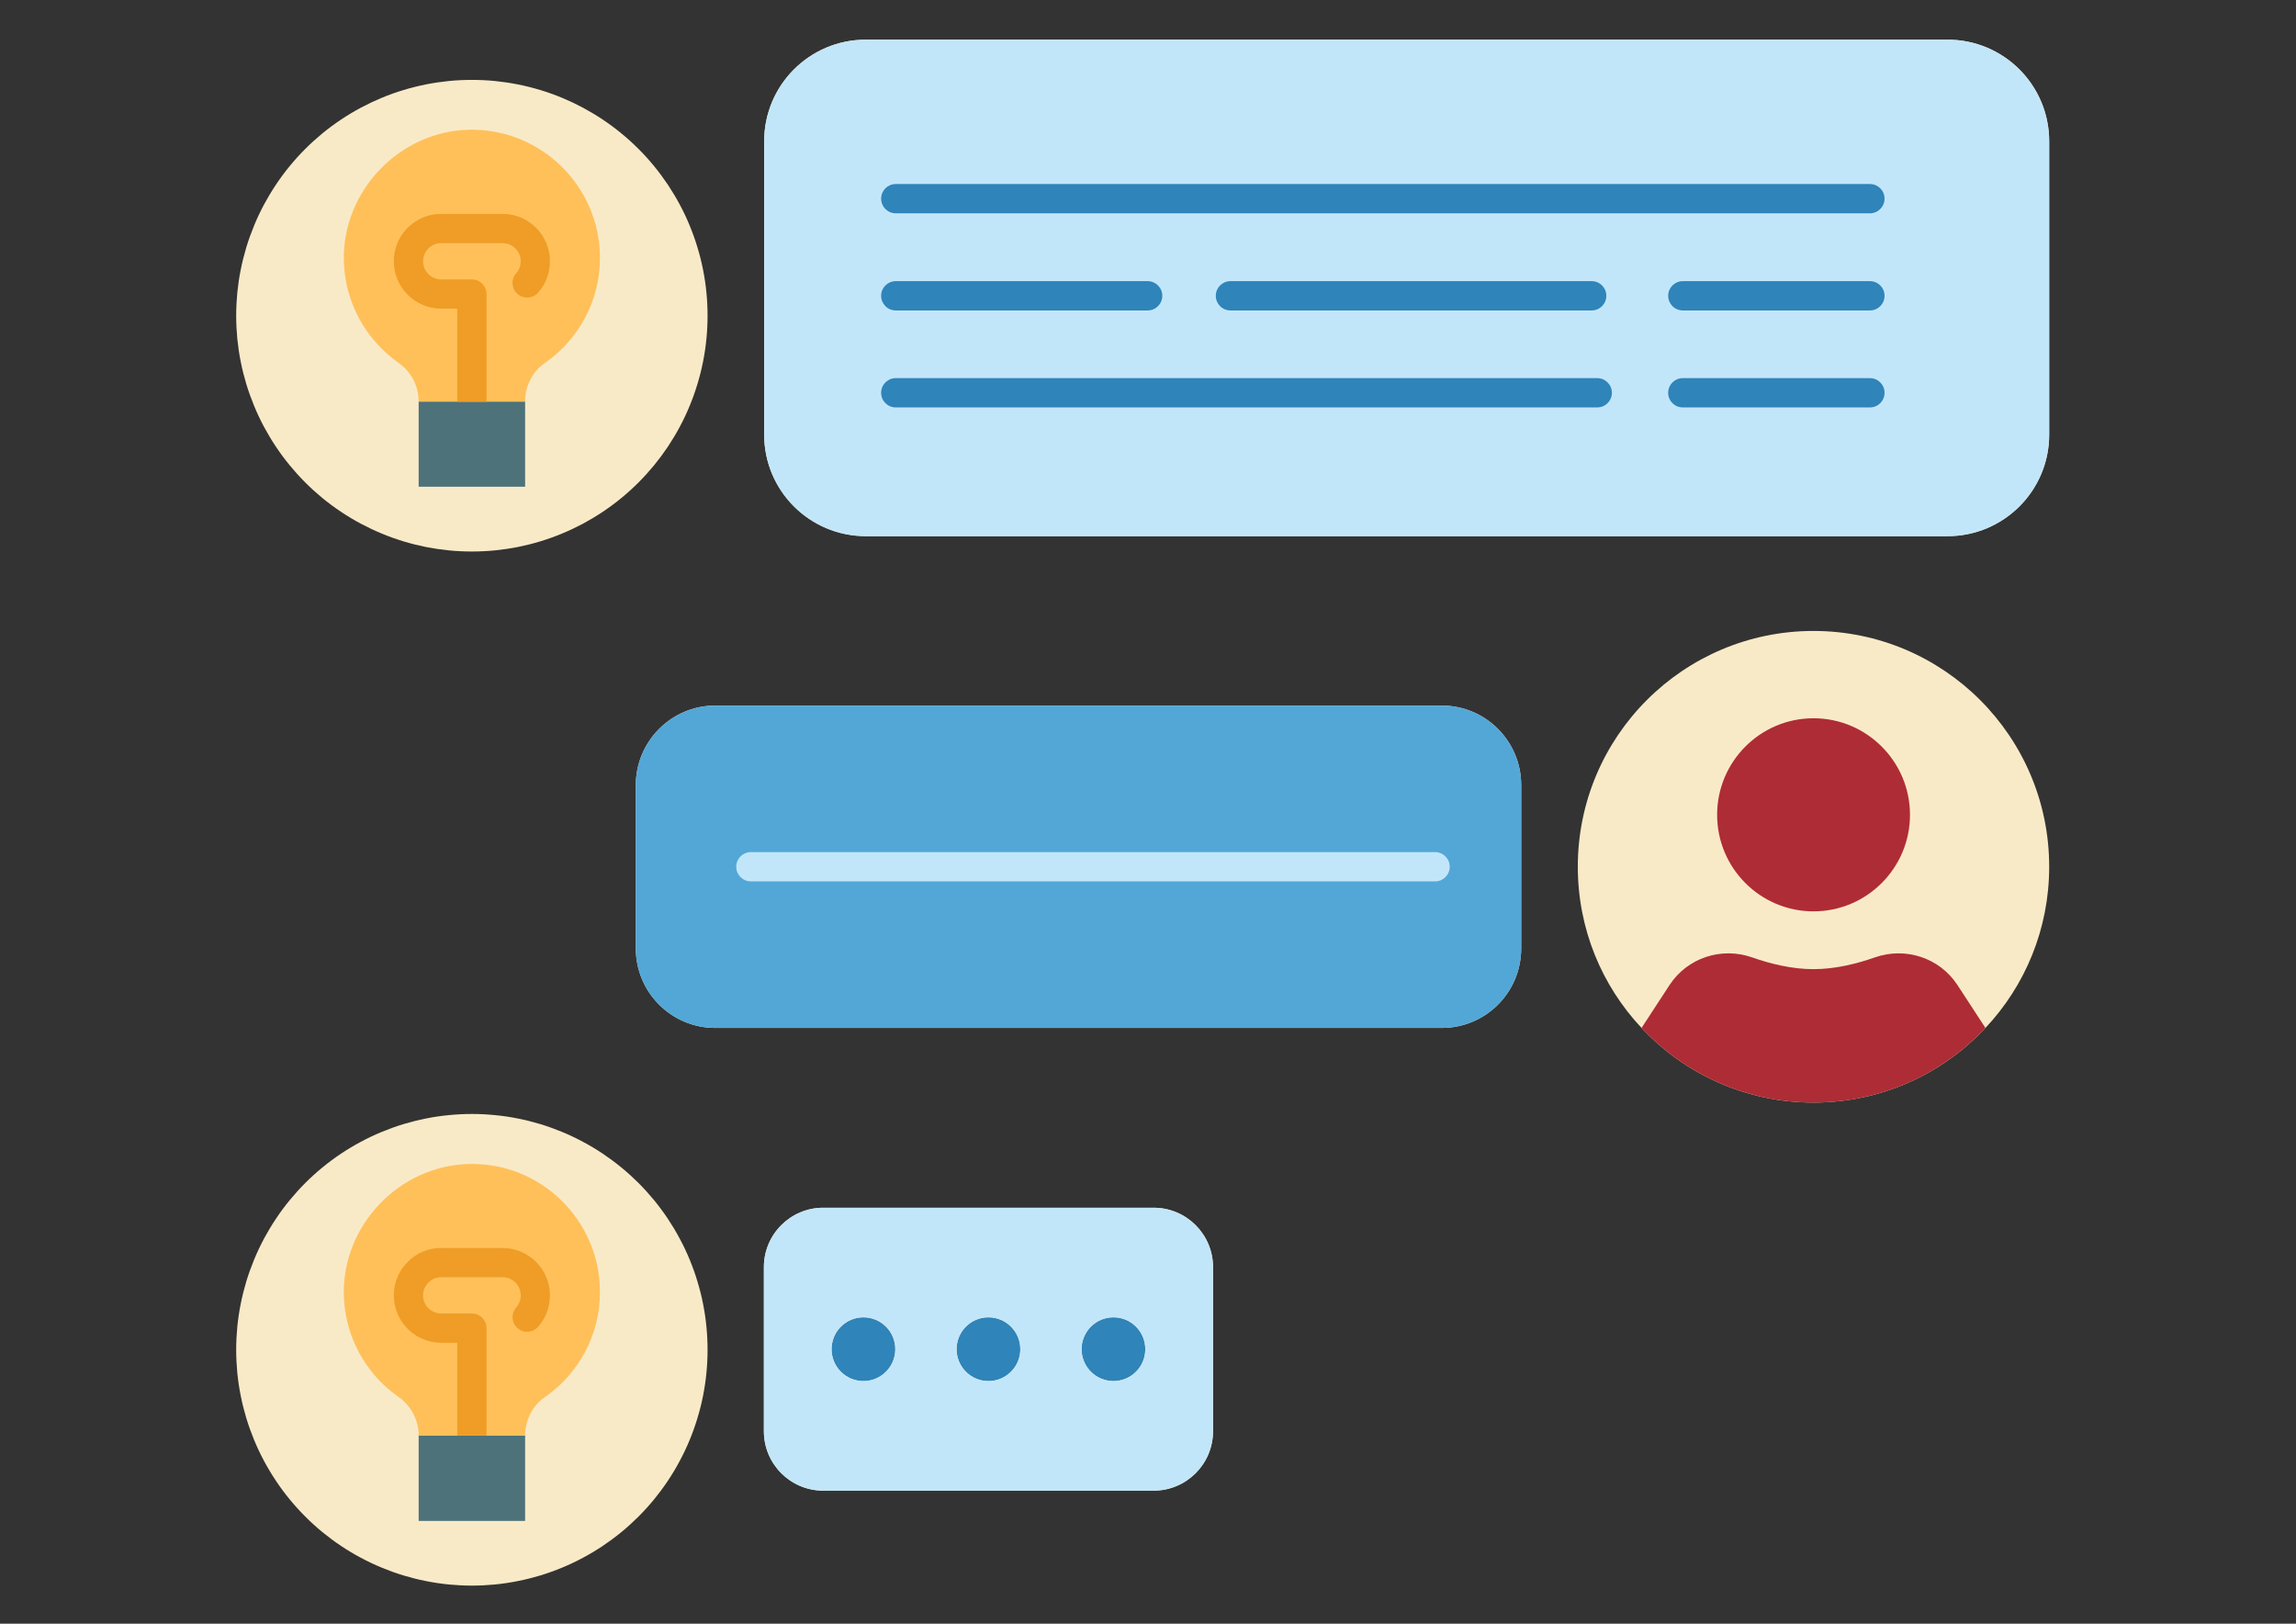 <svg xmlns="http://www.w3.org/2000/svg" xmlns:xlink="http://www.w3.org/1999/xlink" width="297" zoomAndPan="magnify" viewBox="0 0 222.75 157.5" height="210" preserveAspectRatio="xMidYMid meet" version="1.0"><rect x="0" y="0" width="222.75" height="157.5" fill="#333333" stroke="none"/><defs><clipPath id="95af1c7a7c"><path d="M 153 61 L 198.805 61 L 198.805 107 L 153 107 Z M 153 61 " clip-rule="nonzero"/></clipPath><clipPath id="8f71cce5d0"><path d="M 22.914 108 L 69 108 L 69 154 L 22.914 154 Z M 22.914 108 " clip-rule="nonzero"/></clipPath><clipPath id="0b6bd8ddf8"><path d="M 22.914 7 L 69 7 L 69 54 L 22.914 54 Z M 22.914 7 " clip-rule="nonzero"/></clipPath><clipPath id="63efcea9b4"><path d="M 74 3.617 L 198.805 3.617 L 198.805 53 L 74 53 Z M 74 3.617 " clip-rule="nonzero"/></clipPath><clipPath id="06ee29550d"><path d="M 74 3.617 L 198.805 3.617 L 198.805 53 L 74 53 Z M 74 3.617 " clip-rule="nonzero"/></clipPath></defs><path fill="#f9eac7" d="M 111.922 117.152 L 79.867 117.152 C 76.688 117.152 74.109 119.734 74.109 122.914 L 74.109 138.832 C 74.109 142.012 76.688 144.594 79.867 144.594 L 111.922 144.594 C 115.102 144.594 117.684 142.012 117.684 138.832 L 117.684 122.914 C 117.684 119.734 115.102 117.152 111.922 117.152 Z M 111.922 117.152 " fill-opacity="1" fill-rule="nonzero"/><g clip-path="url(#95af1c7a7c)"><path fill="#f9eac7" d="M 175.938 61.203 C 163.316 61.203 153.074 71.445 153.074 84.074 C 153.074 90.121 155.414 95.625 159.258 99.711 C 163.43 104.168 169.355 106.949 175.938 106.949 C 182.52 106.949 188.449 104.168 192.621 99.711 C 196.465 95.625 198.805 90.121 198.805 84.074 C 198.805 71.445 188.562 61.203 175.938 61.203 Z M 175.938 61.203 " fill-opacity="1" fill-rule="nonzero"/></g><g clip-path="url(#8f71cce5d0)"><path fill="#f9eac7" d="M 68.645 130.93 C 68.645 131.68 68.609 132.426 68.535 133.172 C 68.465 133.918 68.352 134.656 68.207 135.391 C 68.062 136.129 67.879 136.852 67.66 137.57 C 67.445 138.285 67.191 138.992 66.906 139.684 C 66.621 140.375 66.301 141.051 65.945 141.711 C 65.594 142.375 65.207 143.016 64.793 143.637 C 64.375 144.262 63.93 144.863 63.457 145.441 C 62.98 146.02 62.48 146.574 61.949 147.105 C 61.418 147.633 60.867 148.137 60.285 148.613 C 59.707 149.086 59.105 149.531 58.484 149.949 C 57.863 150.363 57.219 150.75 56.559 151.102 C 55.898 151.457 55.223 151.777 54.531 152.062 C 53.84 152.348 53.137 152.602 52.418 152.82 C 51.703 153.035 50.977 153.219 50.242 153.363 C 49.508 153.512 48.766 153.621 48.023 153.695 C 47.277 153.766 46.531 153.805 45.781 153.805 C 45.031 153.805 44.285 153.766 43.539 153.695 C 42.793 153.621 42.055 153.512 41.32 153.363 C 40.586 153.219 39.859 153.035 39.145 152.82 C 38.426 152.602 37.723 152.348 37.031 152.062 C 36.34 151.777 35.664 151.457 35.004 151.102 C 34.34 150.75 33.699 150.363 33.078 149.949 C 32.453 149.531 31.855 149.086 31.273 148.613 C 30.695 148.137 30.141 147.633 29.613 147.105 C 29.082 146.574 28.582 146.02 28.105 145.441 C 27.629 144.863 27.184 144.262 26.77 143.637 C 26.352 143.016 25.969 142.375 25.613 141.711 C 25.262 141.051 24.941 140.375 24.656 139.684 C 24.371 138.992 24.117 138.285 23.898 137.57 C 23.684 136.852 23.5 136.129 23.355 135.391 C 23.207 134.656 23.098 133.918 23.023 133.172 C 22.953 132.426 22.914 131.68 22.914 130.93 C 22.914 130.18 22.953 129.434 23.023 128.688 C 23.098 127.941 23.207 127.203 23.355 126.469 C 23.5 125.734 23.684 125.008 23.898 124.289 C 24.117 123.574 24.371 122.867 24.656 122.176 C 24.941 121.484 25.262 120.809 25.613 120.148 C 25.969 119.488 26.352 118.844 26.77 118.223 C 27.184 117.598 27.629 116.996 28.105 116.418 C 28.582 115.84 29.082 115.285 29.613 114.754 C 30.141 114.227 30.695 113.723 31.273 113.25 C 31.855 112.773 32.453 112.328 33.078 111.91 C 33.699 111.496 34.34 111.109 35.004 110.758 C 35.664 110.402 36.34 110.082 37.031 109.797 C 37.723 109.512 38.426 109.258 39.145 109.039 C 39.859 108.824 40.586 108.641 41.32 108.496 C 42.055 108.348 42.793 108.238 43.539 108.168 C 44.285 108.094 45.031 108.055 45.781 108.055 C 46.531 108.055 47.277 108.094 48.023 108.168 C 48.766 108.238 49.508 108.348 50.242 108.496 C 50.977 108.641 51.703 108.824 52.418 109.039 C 53.137 109.258 53.84 109.512 54.531 109.797 C 55.223 110.082 55.898 110.402 56.559 110.758 C 57.219 111.109 57.863 111.496 58.484 111.91 C 59.105 112.328 59.707 112.773 60.285 113.25 C 60.867 113.723 61.418 114.227 61.949 114.754 C 62.48 115.285 62.98 115.84 63.457 116.418 C 63.93 116.996 64.375 117.598 64.793 118.223 C 65.207 118.844 65.594 119.488 65.945 120.148 C 66.301 120.809 66.621 121.484 66.906 122.176 C 67.191 122.867 67.445 123.574 67.66 124.289 C 67.879 125.008 68.062 125.734 68.207 126.469 C 68.352 127.203 68.465 127.941 68.535 128.688 C 68.609 129.434 68.645 130.18 68.645 130.93 Z M 68.645 130.93 " fill-opacity="1" fill-rule="nonzero"/></g><g clip-path="url(#0b6bd8ddf8)"><path fill="#f9eac7" d="M 68.645 30.621 C 68.645 31.371 68.609 32.117 68.535 32.863 C 68.465 33.609 68.352 34.352 68.207 35.086 C 68.062 35.82 67.879 36.547 67.66 37.262 C 67.445 37.98 67.191 38.684 66.906 39.375 C 66.621 40.066 66.301 40.746 65.945 41.406 C 65.594 42.066 65.207 42.707 64.793 43.332 C 64.375 43.953 63.93 44.555 63.457 45.133 C 62.98 45.711 62.48 46.266 61.949 46.797 C 61.418 47.328 60.867 47.828 60.285 48.305 C 59.707 48.781 59.105 49.227 58.484 49.641 C 57.863 50.059 57.219 50.441 56.559 50.797 C 55.898 51.148 55.223 51.469 54.531 51.754 C 53.84 52.043 53.137 52.293 52.418 52.512 C 51.703 52.73 50.977 52.91 50.242 53.059 C 49.508 53.203 48.766 53.312 48.023 53.387 C 47.277 53.461 46.531 53.496 45.781 53.496 C 45.031 53.496 44.285 53.461 43.539 53.387 C 42.793 53.312 42.055 53.203 41.32 53.059 C 40.586 52.91 39.859 52.73 39.145 52.512 C 38.426 52.293 37.723 52.043 37.031 51.754 C 36.34 51.469 35.664 51.148 35.004 50.797 C 34.34 50.441 33.699 50.059 33.078 49.641 C 32.453 49.227 31.855 48.781 31.273 48.305 C 30.695 47.828 30.141 47.328 29.613 46.797 C 29.082 46.266 28.582 45.711 28.105 45.133 C 27.629 44.555 27.184 43.953 26.77 43.332 C 26.352 42.707 25.969 42.066 25.613 41.406 C 25.262 40.746 24.941 40.066 24.656 39.375 C 24.371 38.684 24.117 37.98 23.898 37.262 C 23.684 36.547 23.5 35.82 23.355 35.086 C 23.207 34.352 23.098 33.609 23.023 32.863 C 22.953 32.117 22.914 31.371 22.914 30.621 C 22.914 29.875 22.953 29.125 23.023 28.379 C 23.098 27.637 23.207 26.895 23.355 26.16 C 23.5 25.426 23.684 24.699 23.898 23.984 C 24.117 23.266 24.371 22.562 24.656 21.871 C 24.941 21.176 25.262 20.5 25.613 19.84 C 25.969 19.18 26.352 18.539 26.77 17.914 C 27.184 17.293 27.629 16.691 28.105 16.113 C 28.582 15.531 29.082 14.977 29.613 14.449 C 30.141 13.918 30.695 13.418 31.273 12.941 C 31.855 12.465 32.453 12.02 33.078 11.605 C 33.699 11.188 34.34 10.805 35.004 10.449 C 35.664 10.098 36.34 9.777 37.031 9.488 C 37.723 9.203 38.426 8.949 39.145 8.734 C 39.859 8.516 40.586 8.336 41.32 8.188 C 42.055 8.043 42.793 7.934 43.539 7.859 C 44.285 7.785 45.031 7.75 45.781 7.75 C 46.531 7.75 47.277 7.785 48.023 7.859 C 48.766 7.934 49.508 8.043 50.242 8.188 C 50.977 8.336 51.703 8.516 52.418 8.734 C 53.137 8.949 53.84 9.203 54.531 9.488 C 55.223 9.777 55.898 10.098 56.559 10.449 C 57.219 10.805 57.863 11.188 58.484 11.605 C 59.105 12.02 59.707 12.465 60.285 12.941 C 60.867 13.418 61.418 13.918 61.949 14.449 C 62.48 14.977 62.98 15.531 63.457 16.113 C 63.93 16.691 64.375 17.293 64.793 17.914 C 65.207 18.539 65.594 19.18 65.945 19.84 C 66.301 20.5 66.621 21.176 66.906 21.871 C 67.191 22.562 67.445 23.266 67.66 23.984 C 67.879 24.699 68.062 25.426 68.207 26.16 C 68.352 26.895 68.465 27.637 68.535 28.379 C 68.609 29.125 68.645 29.875 68.645 30.621 Z M 68.645 30.621 " fill-opacity="1" fill-rule="nonzero"/></g><path fill="#f9eac7" d="M 139.867 68.438 L 69.398 68.438 C 65.145 68.438 61.684 71.902 61.684 76.156 L 61.684 91.992 C 61.684 96.266 65.145 99.711 69.398 99.711 L 139.867 99.711 C 144.137 99.711 147.582 96.266 147.582 91.992 L 147.582 76.156 C 147.582 71.902 144.137 68.438 139.867 68.438 Z M 139.867 68.438 " fill-opacity="1" fill-rule="nonzero"/><g clip-path="url(#63efcea9b4)"><path fill="#f9eac7" d="M 188.945 3.848 L 83.996 3.848 C 78.547 3.848 74.137 8.258 74.137 13.707 L 74.137 42.16 C 74.137 47.594 78.547 52.008 83.996 52.008 L 188.945 52.008 C 194.395 52.008 198.805 47.594 198.805 42.16 L 198.805 13.707 C 198.805 8.258 194.395 3.848 188.945 3.848 Z M 188.945 3.848 " fill-opacity="1" fill-rule="nonzero"/></g><path fill="#2f84b9" d="M 111.113 130.875 C 111.113 131.285 111.035 131.68 110.879 132.059 C 110.723 132.438 110.5 132.77 110.211 133.059 C 109.918 133.352 109.586 133.574 109.207 133.73 C 108.828 133.887 108.434 133.965 108.023 133.965 C 107.613 133.965 107.219 133.887 106.84 133.73 C 106.461 133.574 106.125 133.352 105.836 133.059 C 105.547 132.77 105.324 132.438 105.168 132.059 C 105.008 131.68 104.93 131.285 104.93 130.875 C 104.93 130.461 105.008 130.066 105.168 129.688 C 105.324 129.309 105.547 128.977 105.836 128.688 C 106.125 128.395 106.461 128.172 106.84 128.016 C 107.219 127.859 107.613 127.781 108.023 127.781 C 108.434 127.781 108.828 127.859 109.207 128.016 C 109.586 128.172 109.918 128.395 110.211 128.688 C 110.5 128.977 110.723 129.309 110.879 129.688 C 111.035 130.066 111.113 130.461 111.113 130.875 Z M 111.113 130.875 " fill-opacity="1" fill-rule="nonzero"/><path fill="#2f84b9" d="M 98.988 130.875 C 98.988 131.285 98.91 131.68 98.754 132.059 C 98.594 132.438 98.371 132.77 98.082 133.059 C 97.793 133.352 97.457 133.574 97.078 133.73 C 96.699 133.887 96.305 133.965 95.895 133.965 C 95.484 133.965 95.09 133.887 94.711 133.73 C 94.332 133.574 94 133.352 93.707 133.059 C 93.418 132.77 93.195 132.438 93.039 132.059 C 92.883 131.68 92.805 131.285 92.805 130.875 C 92.805 130.461 92.883 130.066 93.039 129.688 C 93.195 129.309 93.418 128.977 93.707 128.688 C 94 128.395 94.332 128.172 94.711 128.016 C 95.09 127.859 95.484 127.781 95.895 127.781 C 96.305 127.781 96.699 127.859 97.078 128.016 C 97.457 128.172 97.793 128.395 98.082 128.688 C 98.371 128.977 98.594 129.309 98.754 129.688 C 98.91 130.066 98.988 130.461 98.988 130.875 Z M 98.988 130.875 " fill-opacity="1" fill-rule="nonzero"/><path fill="#2f84b9" d="M 86.859 130.875 C 86.859 131.285 86.781 131.68 86.625 132.059 C 86.469 132.438 86.242 132.77 85.953 133.059 C 85.664 133.352 85.328 133.574 84.949 133.73 C 84.57 133.887 84.176 133.965 83.766 133.965 C 83.355 133.965 82.961 133.887 82.582 133.73 C 82.203 133.574 81.871 133.352 81.582 133.059 C 81.289 132.77 81.066 132.438 80.91 132.059 C 80.754 131.68 80.676 131.285 80.676 130.875 C 80.676 130.461 80.754 130.066 80.91 129.688 C 81.066 129.309 81.289 128.977 81.582 128.688 C 81.871 128.395 82.203 128.172 82.582 128.016 C 82.961 127.859 83.355 127.781 83.766 127.781 C 84.176 127.781 84.57 127.859 84.949 128.016 C 85.328 128.172 85.664 128.395 85.953 128.688 C 86.242 128.977 86.469 129.309 86.625 129.688 C 86.781 130.066 86.859 130.461 86.859 130.875 Z M 86.859 130.875 " fill-opacity="1" fill-rule="nonzero"/><path fill="#c2e6f9" d="M 117.684 122.914 L 117.684 138.832 C 117.684 142.012 115.102 144.594 111.922 144.594 L 79.867 144.594 C 76.688 144.594 74.109 142.012 74.109 138.832 L 74.109 122.914 C 74.109 119.734 76.688 117.152 79.867 117.152 L 111.922 117.152 C 115.102 117.152 117.684 119.734 117.684 122.914 Z M 111.113 130.875 C 111.113 129.156 109.738 127.781 108.023 127.781 C 106.32 127.781 104.93 129.156 104.93 130.875 C 104.93 132.574 106.32 133.965 108.023 133.965 C 109.738 133.965 111.113 132.574 111.113 130.875 Z M 98.988 130.875 C 98.988 129.156 97.598 127.781 95.895 127.781 C 94.18 127.781 92.805 129.156 92.805 130.875 C 92.805 132.574 94.18 133.965 95.895 133.965 C 97.598 133.965 98.988 132.574 98.988 130.875 Z M 86.859 130.875 C 86.859 129.156 85.469 127.781 83.766 127.781 C 82.051 127.781 80.676 129.156 80.676 130.875 C 80.676 132.574 82.051 133.965 83.766 133.965 C 85.469 133.965 86.859 132.574 86.859 130.875 Z M 86.859 130.875 " fill-opacity="1" fill-rule="nonzero"/><path fill="#4d727a" d="M 40.617 38.953 L 50.945 38.953 L 50.945 47.211 L 40.617 47.211 Z M 40.617 38.953 " fill-opacity="1" fill-rule="nonzero"/><path fill="#4d727a" d="M 40.617 139.258 L 50.945 139.258 L 50.945 147.531 L 40.617 147.531 Z M 40.617 139.258 " fill-opacity="1" fill-rule="nonzero"/><path fill="#ffc05a" d="M 45.781 139.258 L 40.617 139.258 C 40.617 137.77 39.895 136.363 38.66 135.5 C 35.512 133.301 33.426 129.668 33.355 125.539 C 33.242 118.84 38.719 113.109 45.41 112.91 C 52.434 112.695 58.207 118.344 58.207 125.324 C 58.207 129.566 56.078 133.312 52.832 135.543 C 51.625 136.379 50.945 137.797 50.945 139.258 Z M 45.781 139.258 " fill-opacity="1" fill-rule="nonzero"/><path fill="#ffc05a" d="M 45.781 38.953 L 40.617 38.953 C 40.617 37.449 39.895 36.059 38.66 35.191 C 35.512 32.977 33.426 29.344 33.355 25.215 C 33.242 18.531 38.719 12.785 45.41 12.586 C 52.434 12.391 58.207 18.035 58.207 25.02 C 58.207 29.262 56.078 32.992 52.832 35.234 C 51.625 36.07 50.945 37.477 50.945 38.953 Z M 45.781 38.953 " fill-opacity="1" fill-rule="nonzero"/><path fill="#ae2c36" d="M 189.898 95.539 L 192.621 99.711 C 188.449 104.168 182.52 106.949 175.938 106.949 C 169.355 106.949 163.43 104.168 159.258 99.711 L 161.98 95.539 C 163.711 92.902 167.016 91.824 169.996 92.871 C 171.77 93.496 173.867 94.008 175.938 94.008 C 178.023 94.008 180.109 93.496 181.883 92.871 C 184.859 91.824 188.168 92.902 189.898 95.539 Z M 189.898 95.539 " fill-opacity="1" fill-rule="nonzero"/><path fill="#ae2c36" d="M 175.938 69.672 C 181.102 69.672 185.301 73.871 185.301 79.039 C 185.301 84.203 181.102 88.402 175.938 88.402 C 170.777 88.402 166.59 84.203 166.59 79.039 C 166.59 73.871 170.777 69.672 175.938 69.672 Z M 175.938 69.672 " fill-opacity="1" fill-rule="nonzero"/><path fill="#52a7d7" d="M 147.582 76.156 L 147.582 91.992 C 147.582 96.266 144.137 99.711 139.867 99.711 L 69.398 99.711 C 65.145 99.711 61.684 96.266 61.684 91.992 L 61.684 76.156 C 61.684 71.902 65.145 68.438 69.398 68.438 L 139.867 68.438 C 144.137 68.438 147.582 71.902 147.582 76.156 Z M 147.582 76.156 " fill-opacity="1" fill-rule="nonzero"/><g clip-path="url(#06ee29550d)"><path fill="#c2e6f9" d="M 198.805 13.707 L 198.805 42.16 C 198.805 47.594 194.395 52.008 188.945 52.008 L 83.996 52.008 C 78.547 52.008 74.137 47.594 74.137 42.16 L 74.137 13.707 C 74.137 8.258 78.547 3.848 83.996 3.848 L 188.945 3.848 C 194.395 3.848 198.805 8.258 198.805 13.707 Z M 198.805 13.707 " fill-opacity="1" fill-rule="nonzero"/></g><path fill="#ef9d26" d="M 48.758 20.746 L 42.801 20.746 C 41.574 20.746 40.422 21.223 39.559 22.082 C 38.688 22.953 38.207 24.113 38.207 25.344 C 38.207 27.879 40.27 29.941 42.801 29.941 L 44.363 29.941 L 44.363 38.953 L 47.199 38.953 L 47.199 28.523 C 47.199 27.738 46.566 27.105 45.781 27.105 L 42.801 27.105 C 41.832 27.105 41.043 26.312 41.043 25.344 C 41.043 24.871 41.23 24.426 41.566 24.09 C 41.891 23.766 42.332 23.586 42.801 23.586 L 48.758 23.586 C 49.73 23.586 50.52 24.375 50.52 25.344 C 50.52 25.777 50.367 26.188 50.086 26.496 C 49.562 27.082 49.613 27.977 50.195 28.5 C 50.777 29.027 51.676 28.977 52.199 28.395 C 52.945 27.562 53.355 26.48 53.355 25.344 C 53.355 22.809 51.293 20.746 48.758 20.746 Z M 48.758 20.746 " fill-opacity="1" fill-rule="nonzero"/><path fill="#ef9d26" d="M 48.758 121.055 L 42.801 121.055 C 41.559 121.055 40.402 121.539 39.57 122.395 C 38.691 123.25 38.207 124.41 38.207 125.652 C 38.207 128.188 40.27 130.25 42.801 130.25 L 44.363 130.25 L 44.363 139.258 L 47.199 139.258 L 47.199 128.828 C 47.199 128.047 46.566 127.41 45.781 127.41 L 42.801 127.41 C 41.832 127.41 41.043 126.621 41.043 125.652 C 41.043 125.18 41.227 124.746 41.578 124.398 C 41.898 124.07 42.332 123.891 42.801 123.891 L 48.758 123.891 C 49.73 123.891 50.52 124.684 50.52 125.652 C 50.52 126.207 50.277 126.602 50.074 126.832 C 49.559 127.422 49.621 128.32 50.211 128.832 C 50.801 129.352 51.695 129.289 52.211 128.699 C 52.949 127.852 53.355 126.773 53.355 125.652 C 53.355 123.117 51.293 121.055 48.758 121.055 Z M 48.758 121.055 " fill-opacity="1" fill-rule="nonzero"/><path fill="#c2e6f9" d="M 139.23 85.496 L 72.844 85.496 C 72.062 85.496 71.426 84.859 71.426 84.074 C 71.426 83.289 72.062 82.656 72.844 82.656 L 139.23 82.656 C 140.012 82.656 140.648 83.289 140.648 84.074 C 140.648 84.859 140.012 85.496 139.23 85.496 Z M 139.23 85.496 " fill-opacity="1" fill-rule="nonzero"/><path fill="#2f84b9" d="M 181.414 20.691 L 86.902 20.691 C 86.117 20.691 85.484 20.055 85.484 19.27 C 85.484 18.484 86.117 17.852 86.902 17.852 L 181.414 17.852 C 182.199 17.852 182.832 18.484 182.832 19.27 C 182.832 20.055 182.199 20.691 181.414 20.691 Z M 181.414 20.691 " fill-opacity="1" fill-rule="nonzero"/><path fill="#2f84b9" d="M 181.414 30.113 L 163.258 30.113 C 162.473 30.113 161.84 29.477 161.84 28.691 C 161.84 27.906 162.473 27.273 163.258 27.273 L 181.414 27.273 C 182.199 27.273 182.832 27.906 182.832 28.691 C 182.832 29.477 182.199 30.113 181.414 30.113 Z M 181.414 30.113 " fill-opacity="1" fill-rule="nonzero"/><path fill="#2f84b9" d="M 154.422 30.113 L 119.371 30.113 C 118.586 30.113 117.953 29.477 117.953 28.691 C 117.953 27.906 118.586 27.273 119.371 27.273 L 154.422 27.273 C 155.207 27.273 155.84 27.906 155.84 28.691 C 155.84 29.477 155.207 30.113 154.422 30.113 Z M 154.422 30.113 " fill-opacity="1" fill-rule="nonzero"/><path fill="#2f84b9" d="M 111.344 30.113 L 86.902 30.113 C 86.117 30.113 85.484 29.477 85.484 28.691 C 85.484 27.906 86.117 27.273 86.902 27.273 L 111.344 27.273 C 112.125 27.273 112.762 27.906 112.762 28.691 C 112.762 29.477 112.125 30.113 111.344 30.113 Z M 111.344 30.113 " fill-opacity="1" fill-rule="nonzero"/><path fill="#2f84b9" d="M 181.414 39.52 L 163.258 39.52 C 162.473 39.52 161.84 38.887 161.84 38.102 C 161.84 37.316 162.473 36.68 163.258 36.68 L 181.414 36.68 C 182.199 36.68 182.832 37.316 182.832 38.102 C 182.832 38.887 182.199 39.52 181.414 39.52 Z M 181.414 39.52 " fill-opacity="1" fill-rule="nonzero"/><path fill="#2f84b9" d="M 154.961 39.52 L 86.902 39.52 C 86.117 39.52 85.484 38.887 85.484 38.102 C 85.484 37.316 86.117 36.68 86.902 36.68 L 154.961 36.68 C 155.746 36.68 156.379 37.316 156.379 38.102 C 156.379 38.887 155.746 39.52 154.961 39.52 Z M 154.961 39.52 " fill-opacity="1" fill-rule="nonzero"/></svg>